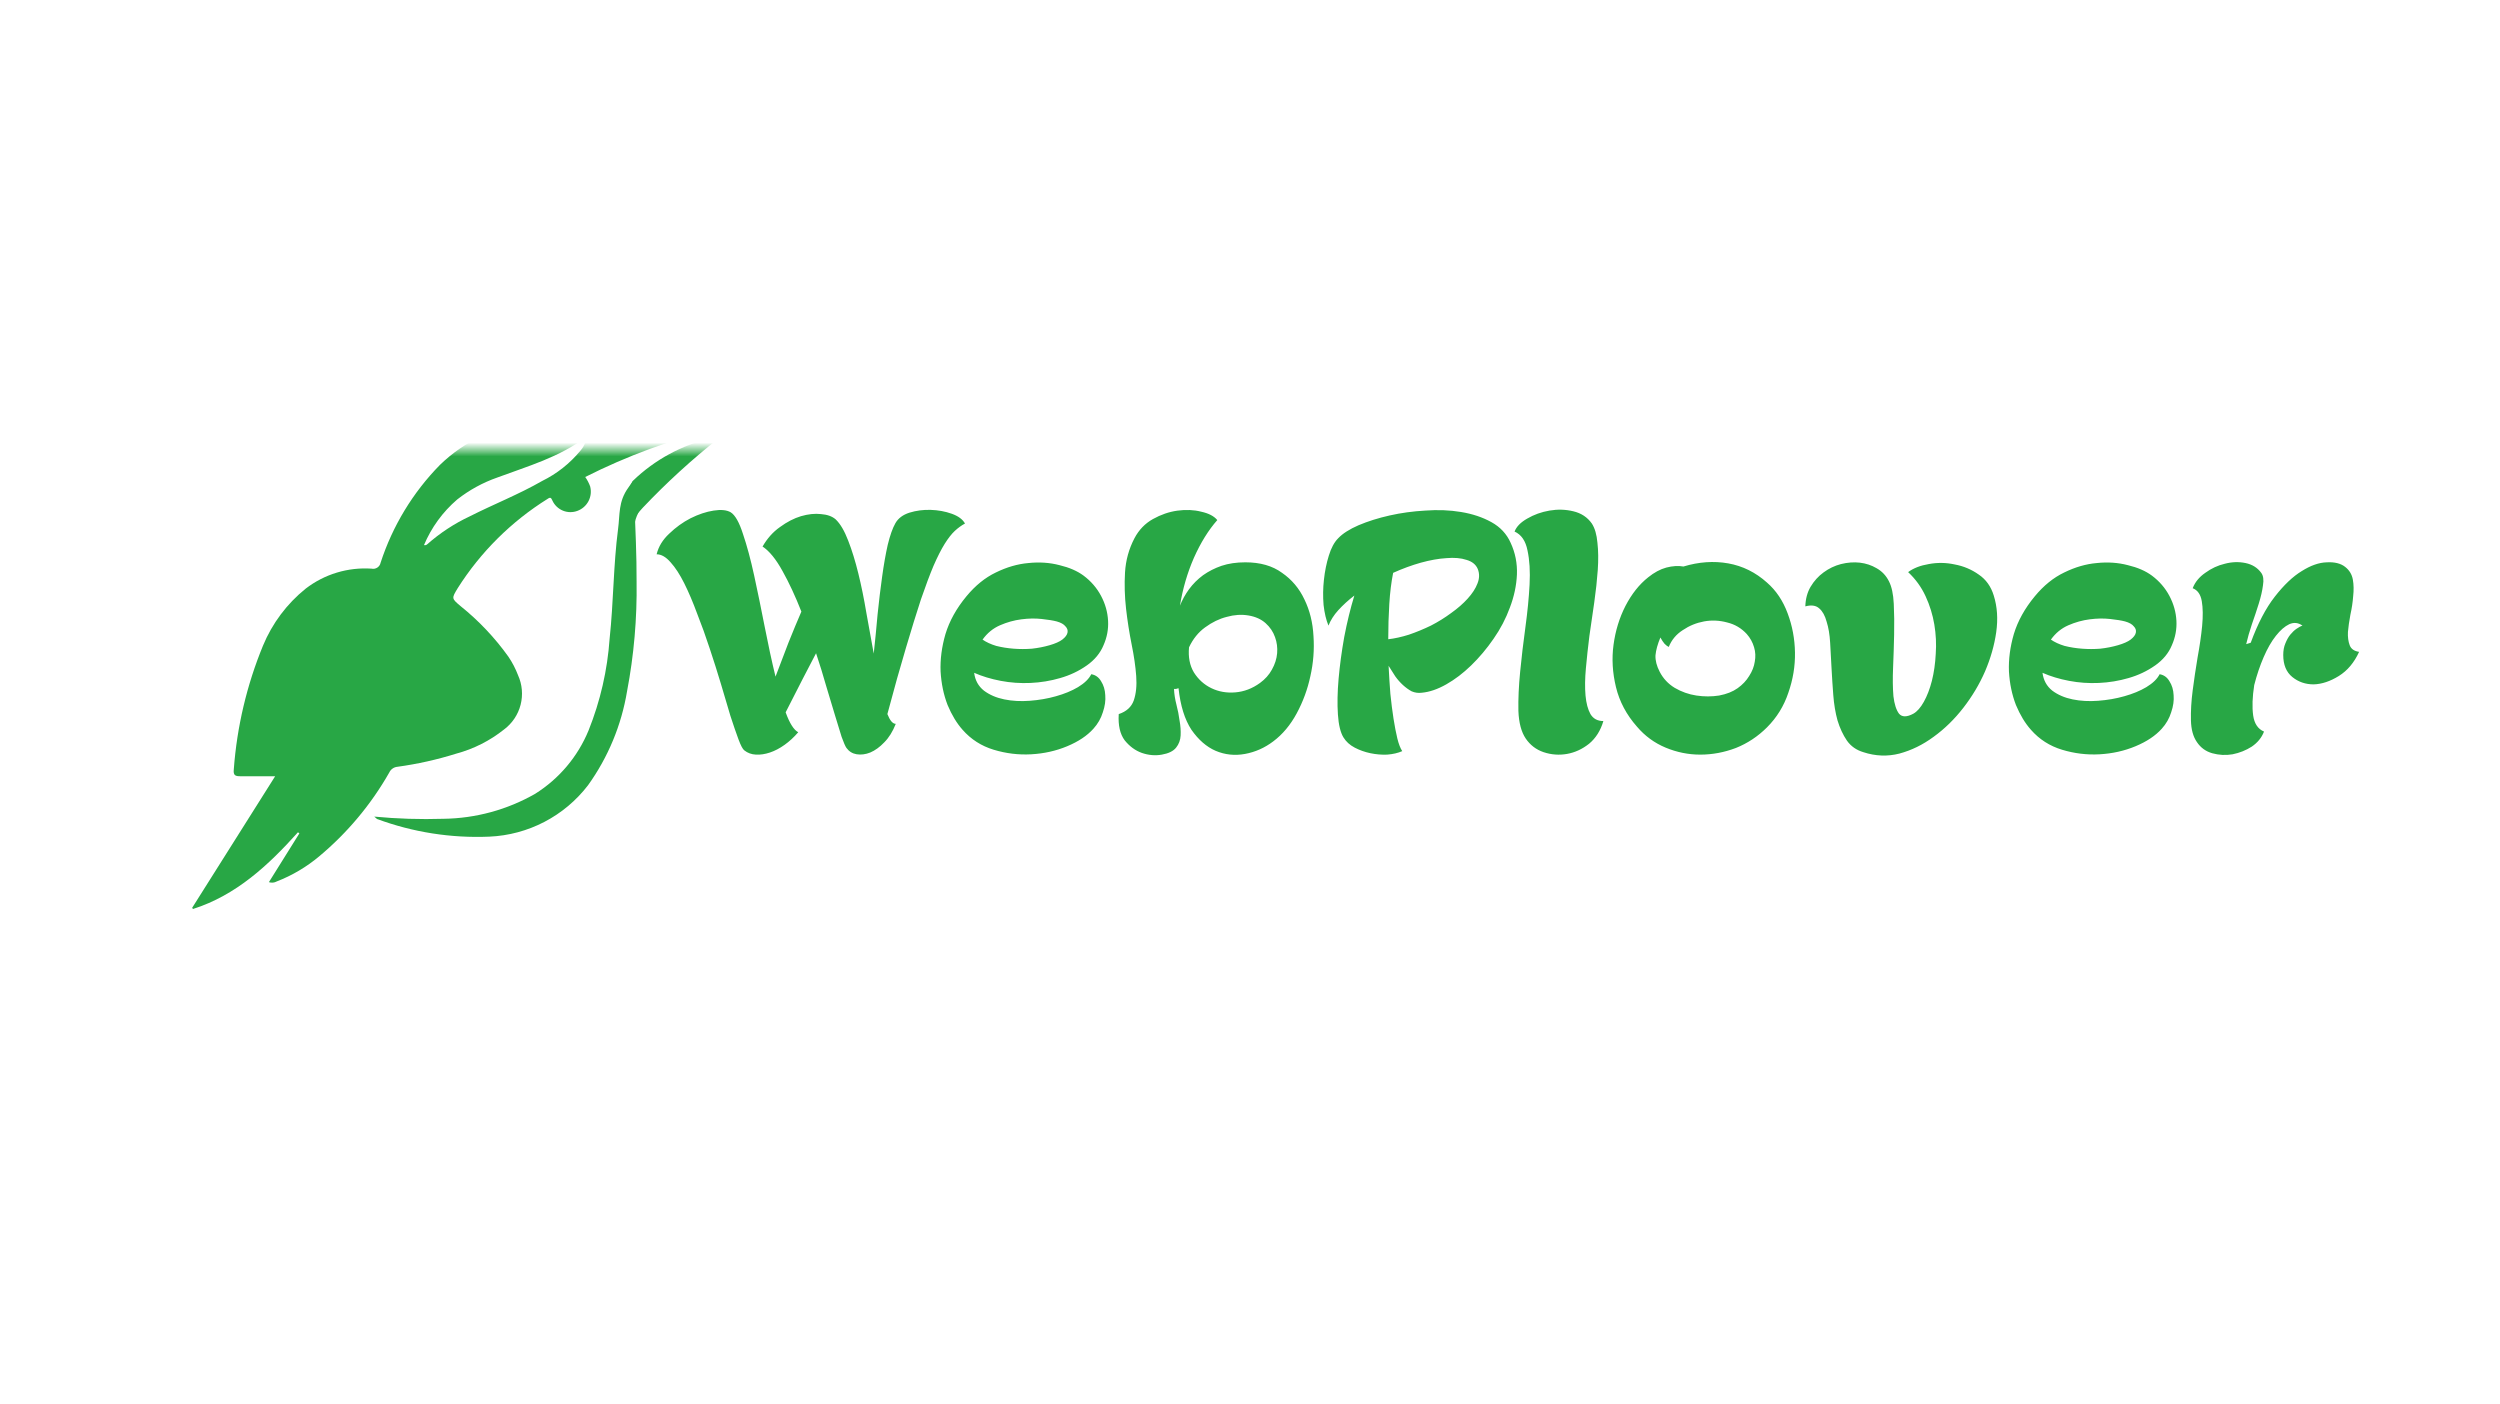 <svg fill="none" height="100" viewBox="0 0 178 100" width="178" xmlns="http://www.w3.org/2000/svg" xmlns:xlink="http://www.w3.org/1999/xlink"><mask id="a" height="36" maskUnits="userSpaceOnUse" width="160" x="9" y="32"><path d="m169 32h-160v35.122h160z" fill="#fff"/></mask><path d="m0 0h178v100h-178z" fill="#fff"/><g fill="#28a745" mask="url(#a)"><path d="m19.146 62.809 2.17-3.473-.101-.078c-2.099 2.341-4.394 4.48-7.477 5.463l-.055-.086 5.908-9.366c-.866 0-1.655 0-2.451 0-.383 0-.546-.047-.492-.507.224-3.021.925-5.987 2.076-8.788.657-1.589 1.704-2.988 3.044-4.066 1.336-1.027 3.001-1.532 4.683-1.421.07.016.143.018.214.005.071-.013.139-.04.199-.079.06-.039.112-.09.153-.15.04-.06.068-.127.082-.198.851-2.616 2.296-4.999 4.223-6.962 1.765-1.714 4.055-2.786 6.501-3.044 1.889-.183 3.796.057 5.58.703.318.113.665.113.983 0 1.957-.707 4.069-.869 6.111-.468.197.02.384.096.538.218-3.244.788-6.386 1.945-9.366 3.45.146.207.264.433.351.671.092.351.051.723-.117 1.045-.168.322-.449.57-.789.695-.334.126-.702.121-1.032-.014-.33-.135-.597-.389-.747-.712-.086-.179-.125-.281-.336-.133-2.587 1.612-4.777 3.786-6.408 6.361-.445.734-.445.734.203 1.28 1.293 1.038 2.438 2.249 3.403 3.598.279.411.51.854.687 1.319.299.661.364 1.404.184 2.106-.18.703-.595 1.322-1.175 1.757-1.006.803-2.167 1.391-3.411 1.725-1.368.429-2.77.742-4.191.936-.121.011-.238.054-.338.124-.1.07-.18.164-.232.275-1.292 2.273-2.981 4.295-4.987 5.971-.906.761-1.932 1.368-3.036 1.795-.084.047-.176.075-.272.083-.095.008-.192-.004-.282-.036zm11.044-24c.039.011.081.013.12.003.04-.009.076-.029.106-.057.91-.804 1.929-1.474 3.028-1.99 1.709-.866 3.489-1.561 5.159-2.521 1.044-.513 1.968-1.242 2.708-2.139.259-.287.423-.647.468-1.03-1.951 1.491-4.207 2.115-6.377 2.927-1.029.36-1.991.888-2.849 1.561-1.03.884-1.839 1.996-2.365 3.247z"/><path d="m50.655 31.192c-2.102.49-4.033 1.539-5.588 3.036-.109.102-.156.414-.265.476-.055.179-.156.164-.148.343.029.354.095.705.195 1.046.078.265.172.531.265.78.218-.242.437-.492.663-.734 1.699-1.792 3.525-3.459 5.463-4.987-.195-.037-.397-.023-.585.039z"/><path d="m26.647 58.142c1.637.157 3.282.209 4.925.156 2.293-.029 4.542-.641 6.533-1.78 1.706-1.071 3.035-2.648 3.801-4.511.836-2.086 1.342-4.29 1.499-6.533.281-2.607.265-5.237.601-7.805.141-1.022 0-1.951.742-2.966.101-.161.216-.312.343-.453 0 .507.062 1.015.078 1.522.07 1.881.164 3.762.156 5.643.038 2.618-.189 5.233-.679 7.805-.4 2.413-1.351 4.702-2.778 6.689-.832 1.086-1.893 1.977-3.106 2.609-1.214.632-2.551.991-3.918 1.051-2.724.116-5.443-.311-8-1.256z"/><path d="m45.152 37.482c.077-.686.409-1.318.929-1.772 0 0-1.912.515-.929 1.772z"/><path d="m54.292 38.918c.332-.581.747-1.046 1.245-1.394.498-.365.996-.622 1.494-.772.514-.149.988-.199 1.419-.149.448.033.797.158 1.046.373.332.315.631.822.896 1.518.266.68.506 1.46.722 2.34.216.879.407 1.817.573 2.813.182.996.357 1.958.523 2.888.1-.913.191-1.842.274-2.788.1-.963.207-1.859.324-2.688.116-.846.249-1.601.398-2.265.166-.68.348-1.195.548-1.544.199-.348.531-.597.996-.747.481-.149.988-.216 1.518-.199.531.017 1.029.108 1.494.274.465.166.78.398.946.697-.249.133-.489.307-.722.523-.232.216-.473.523-.722.921-.249.398-.514.921-.797 1.568-.266.631-.564 1.427-.896 2.39-.315.962-.672 2.116-1.07 3.46-.398 1.328-.838 2.896-1.319 4.705.183.465.382.697.597.697-.216.548-.489.987-.821 1.319-.315.332-.647.573-.996.722-.332.133-.656.174-.971.124-.299-.05-.539-.199-.722-.448-.083-.116-.199-.382-.348-.796-.133-.415-.29-.929-.473-1.543-.182-.614-.39-1.303-.622-2.066-.216-.763-.456-1.543-.722-2.34-.282.531-.597 1.137-.946 1.817-.348.68-.755 1.477-1.22 2.39.282.78.581 1.253.896 1.419-.299.348-.622.647-.971.896-.348.249-.697.431-1.046.548-.348.116-.68.166-.996.149-.315-.017-.589-.116-.821-.299-.116-.083-.257-.348-.423-.796-.166-.448-.357-1.004-.573-1.668-.199-.68-.423-1.436-.672-2.265-.249-.83-.514-1.668-.796-2.514-.282-.863-.581-1.693-.896-2.489-.299-.813-.606-1.535-.921-2.166-.315-.631-.639-1.129-.971-1.494-.332-.382-.664-.573-.996-.573.133-.548.431-1.037.896-1.469.465-.448.971-.813 1.518-1.095.564-.282 1.112-.465 1.643-.548.531-.083.938-.042 1.22.124.315.199.606.714.871 1.543.282.83.548 1.817.797 2.962.249 1.145.498 2.357.747 3.634.249 1.278.506 2.465.772 3.56.299-.796.606-1.601.921-2.415.332-.83.639-1.568.921-2.216-.431-1.095-.879-2.058-1.344-2.888-.465-.846-.938-1.427-1.419-1.742zm23.084 8.464c-.564.398-1.195.697-1.892.896-.68.199-1.386.315-2.116.348-.714.033-1.419-.017-2.116-.149-.697-.133-1.328-.324-1.892-.573.066.531.299.954.697 1.27.398.299.879.506 1.444.622.564.116 1.17.149 1.817.1.664-.05 1.286-.158 1.867-.324.597-.166 1.12-.382 1.568-.647.465-.282.78-.589.946-.921.299.05.531.216.697.498.182.282.282.614.299.996.033.382-.025.788-.174 1.22-.133.431-.357.822-.672 1.17-.448.498-1.07.913-1.867 1.245s-1.651.523-2.564.573c-.896.05-1.784-.058-2.664-.324-.88-.266-1.618-.739-2.216-1.419-.415-.465-.772-1.054-1.07-1.767-.282-.73-.448-1.527-.498-2.39-.033-.863.083-1.751.348-2.664.282-.929.78-1.825 1.494-2.688.631-.763 1.328-1.328 2.091-1.693.78-.382 1.552-.606 2.315-.672.78-.083 1.519-.033 2.216.149.697.166 1.27.415 1.718.747.531.398.946.88 1.245 1.444.299.564.465 1.153.498 1.768.033.597-.074 1.178-.324 1.742-.232.564-.631 1.046-1.195 1.444zm-2.141-3.137c-.249-.066-.606-.124-1.07-.174-.448-.05-.929-.042-1.444.025-.514.066-1.021.207-1.518.423-.498.216-.913.556-1.245 1.021.266.183.589.332.971.448.398.1.813.166 1.245.199s.863.033 1.294 0c.448-.05.871-.133 1.27-.249s.697-.249.896-.398c.216-.166.34-.332.373-.498.033-.166-.017-.315-.149-.448-.116-.149-.324-.266-.622-.349zm11.44-7.219c-.631.714-1.187 1.61-1.668 2.688-.465 1.062-.796 2.199-.996 3.41.166-.415.382-.805.647-1.17.282-.382.614-.714.996-.996.398-.282.838-.506 1.319-.672.497-.166 1.062-.249 1.692-.249 1.062 0 1.934.249 2.614.747.697.481 1.228 1.112 1.594 1.892.382.78.597 1.651.647 2.614.066.963-.009 1.917-.224 2.863-.199.929-.523 1.809-.971 2.639-.448.83-1.004 1.494-1.668 1.992-.614.465-1.286.763-2.017.896-.73.133-1.427.058-2.09-.224-.647-.282-1.22-.78-1.718-1.494-.481-.73-.788-1.718-.921-2.962-.066.017-.124.033-.174.05-.05 0-.1 0-.149 0 .017.365.075.739.174 1.12.1.382.174.763.224 1.145.067.365.091.714.075 1.046-.017.332-.124.622-.324.871-.199.249-.539.415-1.021.498-.465.083-.938.042-1.419-.124-.465-.166-.871-.465-1.22-.896-.332-.448-.473-1.07-.423-1.867.547-.182.904-.506 1.07-.971.166-.481.224-1.062.174-1.742-.05-.68-.158-1.427-.324-2.24-.166-.83-.299-1.676-.398-2.539-.1-.88-.124-1.743-.075-2.589.05-.863.274-1.676.672-2.439.315-.598.755-1.054 1.319-1.369.564-.315 1.145-.514 1.742-.597.614-.083 1.178-.058 1.693.075.531.116.913.315 1.145.597zm3.435 7.343c-.315-.282-.722-.465-1.22-.548-.497-.083-1.012-.05-1.543.1-.531.133-1.045.382-1.543.747-.481.348-.863.822-1.145 1.419-.066.697.05 1.294.348 1.792.315.498.73.871 1.245 1.12.514.249 1.079.348 1.692.299.631-.05 1.22-.274 1.768-.672.365-.266.647-.581.846-.946.216-.382.34-.772.374-1.17.033-.398-.016-.78-.15-1.145-.133-.382-.357-.714-.672-.996zm5.547 8.14c-.215-.348-.349-.896-.398-1.643-.05-.747-.034-1.593.049-2.539.084-.946.216-1.933.399-2.962.199-1.046.44-2.033.722-2.962-.432.332-.813.68-1.145 1.045-.315.348-.548.714-.697 1.095-.166-.398-.283-.888-.349-1.469-.05-.598-.041-1.195.025-1.792.066-.614.183-1.187.348-1.718.166-.548.39-.963.673-1.245.315-.332.796-.639 1.443-.921.665-.282 1.402-.514 2.216-.697.813-.183 1.659-.299 2.538-.348.897-.066 1.743-.033 2.541.1.812.133 1.534.373 2.164.722.631.348 1.088.838 1.37 1.469.332.714.481 1.469.449 2.265-.035.78-.201 1.56-.498 2.34-.283.78-.673 1.527-1.171 2.24-.481.697-1.012 1.328-1.593 1.892-.564.547-1.153.996-1.767 1.344-.615.348-1.195.547-1.743.597-.249.033-.49 0-.723-.1-.215-.116-.422-.266-.621-.448-.199-.183-.382-.39-.548-.622-.165-.249-.323-.498-.473-.747.034.68.075 1.344.126 1.992.066.647.141 1.236.224 1.768.083.531.174 1.004.274 1.419.099.398.215.697.348.896-.298.133-.656.216-1.07.249-.399.017-.796-.017-1.194-.1-.399-.083-.772-.216-1.12-.398-.349-.183-.614-.423-.797-.722zm3.535-11.725c-.133.664-.224 1.402-.274 2.216-.05.813-.075 1.651-.075 2.514.449-.05.938-.158 1.469-.324.531-.182 1.054-.398 1.568-.647.515-.266.996-.564 1.444-.896.465-.332.855-.672 1.17-1.021.332-.365.564-.722.697-1.07.15-.365.158-.714.025-1.045-.133-.315-.399-.531-.797-.647-.397-.133-.879-.174-1.443-.124-.548.033-1.154.141-1.818.324-.648.183-1.302.423-1.966.722zm8.645-2.937c.133-.348.43-.655.896-.921.481-.282 1.012-.473 1.592-.573.582-.1 1.145-.083 1.693.05.565.133 1.004.423 1.32.871.216.332.348.788.399 1.369.065.564.073 1.212.024 1.942-.05.714-.133 1.477-.248 2.29-.117.813-.233 1.618-.35 2.415-.099.797-.182 1.56-.248 2.29-.067.73-.076 1.377-.026 1.942.05.548.167.987.35 1.319.198.332.505.498.921.498-.2.68-.54 1.22-1.021 1.618-.482.382-1.004.622-1.569.722-.564.099-1.119.058-1.667-.125-.532-.182-.955-.506-1.271-.971-.315-.465-.489-1.12-.522-1.967-.017-.846.025-1.776.125-2.788.1-1.029.224-2.083.373-3.162.15-1.095.248-2.108.298-3.037.05-.946 0-1.759-.148-2.439-.133-.68-.441-1.129-.921-1.344zm9.51 3.261c.431-.348.863-.581 1.294-.697.449-.116.856-.141 1.221-.075 1.095-.332 2.157-.406 3.185-.224 1.029.183 1.951.639 2.764 1.369.648.564 1.137 1.294 1.469 2.191.331.88.506 1.809.522 2.788.017.963-.141 1.917-.472 2.863-.316.946-.822 1.767-1.519 2.464-.648.647-1.386 1.137-2.216 1.469-.829.315-1.676.473-2.538.473-.847 0-1.668-.166-2.465-.498-.797-.332-1.477-.83-2.041-1.494-.748-.846-1.245-1.784-1.494-2.813-.249-1.029-.307-2.033-.174-3.012.133-.996.415-1.917.846-2.763.448-.863.988-1.543 1.618-2.041zm1.469 4.954c-.083-.033-.183-.108-.299-.224-.1-.116-.199-.266-.298-.448-.2.481-.315.904-.349 1.269-.016.365.083.755.299 1.17.248.481.606.863 1.069 1.145.482.282.997.465 1.545.548.547.083 1.086.083 1.617 0 .531-.1.971-.274 1.32-.523.349-.249.622-.539.822-.871.215-.332.348-.672.398-1.021.065-.348.05-.689-.05-1.021-.1-.348-.274-.664-.523-.946-.382-.415-.846-.689-1.394-.821-.547-.149-1.095-.174-1.643-.075-.547.1-1.054.307-1.518.622-.466.299-.798.697-.996 1.195zm17.041-5.327c.381-.282.871-.473 1.469-.573.614-.116 1.228-.108 1.841.025.632.116 1.204.357 1.719.722.514.348.871.846 1.069 1.494.25.796.309 1.668.175 2.614-.133.929-.399 1.859-.796 2.788-.398.913-.914 1.776-1.544 2.589s-1.335 1.502-2.116 2.066c-.763.564-1.577.963-2.439 1.195-.847.216-1.702.183-2.564-.1-.498-.149-.888-.423-1.17-.822-.282-.415-.506-.896-.672-1.444-.15-.548-.25-1.145-.299-1.792-.05-.647-.091-1.286-.125-1.917-.033-.647-.066-1.253-.099-1.817-.033-.581-.117-1.079-.249-1.494-.116-.431-.29-.747-.523-.946-.232-.216-.564-.266-.995-.149.016-.531.14-.996.373-1.394.248-.415.556-.755.921-1.021.382-.282.796-.481 1.244-.597.466-.116.913-.149 1.345-.1.431.05.83.183 1.195.398.381.216.672.523.871.921.199.382.316.921.348 1.618.033.68.042 1.411.025 2.191-.016.78-.042 1.56-.074 2.34-.033.78-.025 1.46.024 2.041.067.564.2.979.399 1.245.215.249.556.249 1.02 0 .266-.149.515-.431.747-.846s.424-.913.573-1.494c.149-.598.24-1.236.274-1.917.05-.697.016-1.394-.1-2.091-.117-.697-.323-1.369-.623-2.016-.298-.647-.713-1.22-1.244-1.718zm17.585 6.647c-.564.398-1.195.697-1.891.896-.681.199-1.386.315-2.116.348-.714.033-1.419-.017-2.117-.149-.697-.133-1.327-.324-1.892-.573.067.531.3.954.697 1.27.399.299.88.506 1.445.622.564.116 1.169.149 1.816.1.664-.05 1.287-.158 1.868-.324.597-.166 1.12-.382 1.568-.647.465-.282.78-.589.946-.921.299.05.531.216.697.498.183.282.282.614.299.996.033.382-.025.788-.175 1.22-.133.431-.357.822-.672 1.17-.448.498-1.07.913-1.867 1.245-.796.332-1.65.523-2.563.573-.897.05-1.785-.058-2.664-.324-.88-.266-1.619-.739-2.216-1.419-.415-.465-.772-1.054-1.07-1.767-.282-.73-.449-1.527-.498-2.39-.033-.863.083-1.751.349-2.664.281-.929.779-1.825 1.493-2.688.631-.763 1.328-1.328 2.092-1.693.779-.382 1.551-.606 2.314-.672.78-.083 1.518-.033 2.216.149.697.166 1.269.415 1.717.747.531.398.946.88 1.245 1.444.299.564.465 1.153.498 1.768.032.597-.075 1.178-.324 1.742-.232.564-.63 1.046-1.195 1.444zm-2.141-3.137c-.249-.066-.606-.124-1.07-.174-.448-.05-.929-.042-1.444.025-.514.066-1.021.207-1.519.423-.497.216-.912.556-1.244 1.021.265.183.589.332.971.448.398.1.813.166 1.245.199.431.033.863.033 1.295 0 .447-.05.871-.133 1.268-.249.399-.116.698-.249.897-.398.216-.166.341-.332.373-.498.033-.166-.017-.315-.149-.448-.116-.149-.324-.266-.623-.349zm4.819-2.365c.165-.431.464-.797.896-1.095.432-.315.896-.531 1.394-.647.498-.133.987-.149 1.469-.05.48.1.854.332 1.119.697.15.199.192.498.125.896-.049.382-.149.813-.298 1.294-.15.481-.316.979-.498 1.494-.166.498-.299.963-.398 1.394l.323-.1c.498-1.361 1.07-2.456 1.718-3.286.647-.83 1.286-1.435 1.916-1.817.632-.398 1.221-.606 1.768-.622.564-.033 1.004.075 1.32.324.297.232.48.531.547.896.066.365.074.763.024 1.195-.032.431-.098.871-.198 1.319-.083.448-.142.855-.174 1.22-.017.365.024.68.124.946s.324.423.671.473c-.347.763-.829 1.336-1.442 1.718-.615.382-1.213.581-1.793.598-.581 0-1.087-.174-1.518-.523-.432-.349-.648-.871-.648-1.568 0-.315.05-.589.15-.822.099-.249.215-.456.347-.622.151-.182.3-.324.449-.423.166-.116.307-.191.423-.224-.298-.216-.613-.249-.945-.1-.315.149-.631.423-.946.822-.316.398-.607.904-.872 1.518-.266.614-.49 1.278-.672 1.991-.133.846-.158 1.568-.075 2.166.083.581.341.963.772 1.145-.165.431-.457.788-.871 1.071-.416.266-.871.448-1.369.547-.481.083-.963.058-1.444-.074-.465-.133-.829-.398-1.095-.797-.267-.382-.408-.896-.424-1.543-.016-.664.025-1.377.125-2.141.099-.763.215-1.543.348-2.34.15-.813.258-1.56.324-2.24.066-.697.058-1.286-.025-1.768-.082-.481-.299-.788-.647-.921z"/></g></svg>